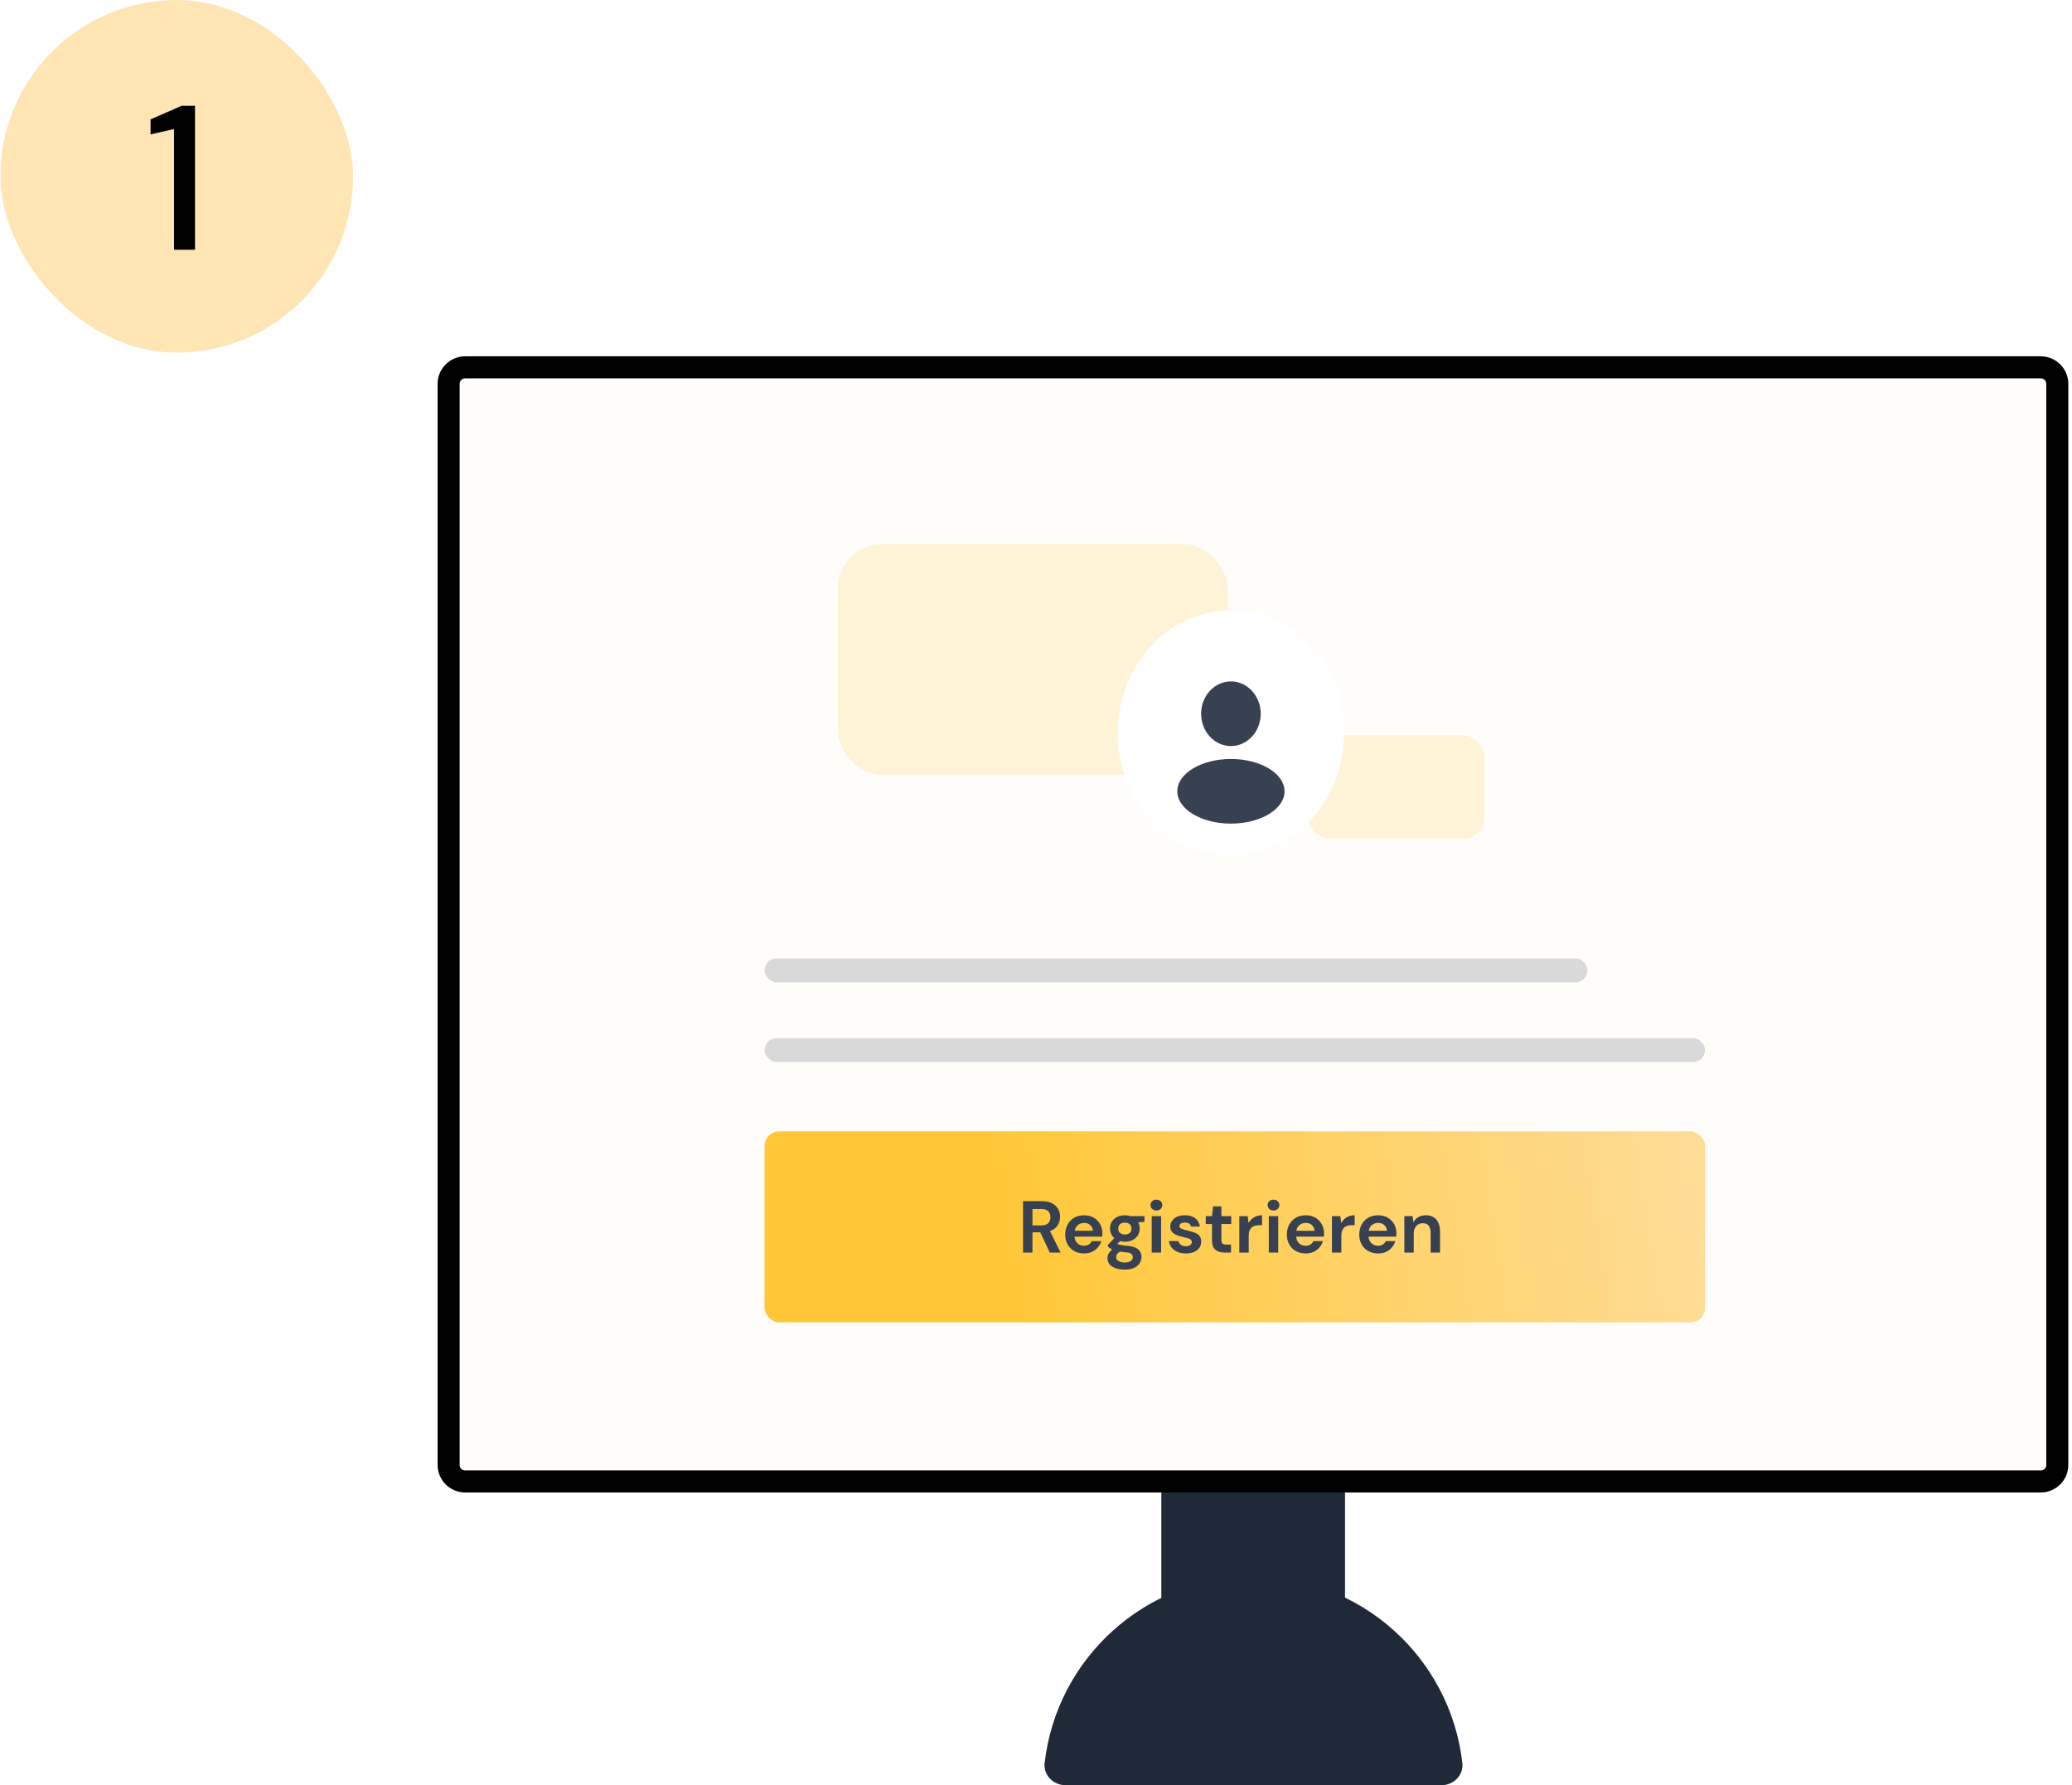 <svg xmlns="http://www.w3.org/2000/svg" width="282" height="243" viewBox="0 0 282 243" fill="none"><script xmlns="" id="eppiocemhmnlbhjplcgkofciiegomcon"/><script xmlns=""/><script xmlns=""/><path fill-rule="evenodd" clip-rule="evenodd" d="M142.177 239.971C141.988 241.631 143.354 242.998 145.023 242.998H196.18C197.849 242.998 199.214 241.631 199.025 239.971C197.399 225.699 185.294 214.613 170.601 214.613C155.909 214.613 143.803 225.699 142.177 239.971Z" fill="#1F2937"/><path d="M179.667 191H161.448C159.575 191 158.058 192.534 158.058 194.427V234.573C158.058 236.466 159.575 238 161.448 238H179.667C181.54 238 183.058 236.466 183.058 234.573V194.427C183.058 192.534 181.54 191 179.667 191Z" fill="#1F2937"/><g filter="url(#filter0_d_3037_17)"><path d="M274.743 51.398H60.314C59.84 51.398 59.456 51.783 59.456 52.258V199.396C59.456 199.87 59.84 200.255 60.314 200.255H274.743C275.218 200.255 275.602 199.87 275.602 199.396V52.258C275.602 51.783 275.218 51.398 274.743 51.398Z" fill="#FFFDF9"/><path d="M274.744 50H60.314C59.068 50 58.058 51.011 58.058 52.259V199.397C58.058 200.644 59.068 201.655 60.314 201.655H274.744C275.99 201.655 277 200.644 277 199.397V52.259C277 51.011 275.99 50 274.744 50Z" stroke="black" stroke-width="3"/></g><rect x="104.058" y="154" width="128" height="26" rx="2" fill="url(#paint0_linear_3037_17)"/><path d="M139.238 170.5V163.5H141.808C142.368 163.5 142.828 163.597 143.188 163.79C143.554 163.977 143.828 164.233 144.008 164.56C144.188 164.88 144.278 165.237 144.278 165.63C144.278 166.057 144.164 166.447 143.938 166.8C143.718 167.153 143.371 167.41 142.898 167.57L144.348 170.5H142.878L141.578 167.74H140.518V170.5H139.238ZM140.518 166.8H141.728C142.154 166.8 142.468 166.697 142.668 166.49C142.868 166.283 142.968 166.01 142.968 165.67C142.968 165.337 142.868 165.07 142.668 164.87C142.474 164.67 142.158 164.57 141.718 164.57H140.518V166.8ZM147.545 170.62C147.045 170.62 146.602 170.513 146.215 170.3C145.829 170.087 145.525 169.787 145.305 169.4C145.085 169.013 144.975 168.567 144.975 168.06C144.975 167.547 145.082 167.09 145.295 166.69C145.515 166.29 145.815 165.98 146.195 165.76C146.582 165.533 147.035 165.42 147.555 165.42C148.042 165.42 148.472 165.527 148.845 165.74C149.219 165.953 149.509 166.247 149.715 166.62C149.929 166.987 150.035 167.397 150.035 167.85C150.035 167.923 150.032 168 150.025 168.08C150.025 168.16 150.022 168.243 150.015 168.33H146.245C146.272 168.717 146.405 169.02 146.645 169.24C146.892 169.46 147.189 169.57 147.535 169.57C147.795 169.57 148.012 169.513 148.185 169.4C148.365 169.28 148.499 169.127 148.585 168.94H149.885C149.792 169.253 149.635 169.54 149.415 169.8C149.202 170.053 148.935 170.253 148.615 170.4C148.302 170.547 147.945 170.62 147.545 170.62ZM147.555 166.46C147.242 166.46 146.965 166.55 146.725 166.73C146.485 166.903 146.332 167.17 146.265 167.53H148.735C148.715 167.203 148.595 166.943 148.375 166.75C148.155 166.557 147.882 166.46 147.555 166.46ZM153.104 169.02C152.864 169.02 152.641 168.993 152.434 168.94L152.064 169.31C152.178 169.37 152.331 169.42 152.524 169.46C152.718 169.5 153.031 169.54 153.464 169.58C154.124 169.64 154.604 169.797 154.904 170.05C155.204 170.303 155.354 170.653 155.354 171.1C155.354 171.393 155.274 171.67 155.114 171.93C154.954 172.197 154.708 172.41 154.374 172.57C154.041 172.737 153.614 172.82 153.094 172.82C152.388 172.82 151.818 172.687 151.384 172.42C150.951 172.16 150.734 171.767 150.734 171.24C150.734 170.793 150.951 170.407 151.384 170.08C151.251 170.02 151.134 169.957 151.034 169.89C150.941 169.823 150.858 169.753 150.784 169.68V169.45L151.654 168.53C151.268 168.19 151.074 167.753 151.074 167.22C151.074 166.887 151.154 166.583 151.314 166.31C151.481 166.037 151.714 165.82 152.014 165.66C152.314 165.5 152.678 165.42 153.104 165.42C153.384 165.42 153.644 165.46 153.884 165.54H155.764V166.32L154.914 166.38C155.048 166.633 155.114 166.913 155.114 167.22C155.114 167.553 155.034 167.857 154.874 168.13C154.714 168.403 154.481 168.62 154.174 168.78C153.874 168.94 153.518 169.02 153.104 169.02ZM153.104 168.04C153.364 168.04 153.578 167.97 153.744 167.83C153.918 167.69 154.004 167.49 154.004 167.23C154.004 166.97 153.918 166.77 153.744 166.63C153.578 166.49 153.364 166.42 153.104 166.42C152.831 166.42 152.611 166.49 152.444 166.63C152.278 166.77 152.194 166.97 152.194 167.23C152.194 167.49 152.278 167.69 152.444 167.83C152.611 167.97 152.831 168.04 153.104 168.04ZM151.904 171.11C151.904 171.357 152.018 171.54 152.244 171.66C152.478 171.787 152.761 171.85 153.094 171.85C153.414 171.85 153.674 171.783 153.874 171.65C154.074 171.523 154.174 171.35 154.174 171.13C154.174 170.95 154.108 170.8 153.974 170.68C153.848 170.56 153.591 170.487 153.204 170.46C152.931 170.44 152.678 170.41 152.444 170.37C152.251 170.477 152.111 170.593 152.024 170.72C151.944 170.847 151.904 170.977 151.904 171.11ZM157.388 164.77C157.155 164.77 156.961 164.7 156.808 164.56C156.661 164.42 156.588 164.243 156.588 164.03C156.588 163.817 156.661 163.643 156.808 163.51C156.961 163.37 157.155 163.3 157.388 163.3C157.621 163.3 157.811 163.37 157.958 163.51C158.111 163.643 158.188 163.817 158.188 164.03C158.188 164.243 158.111 164.42 157.958 164.56C157.811 164.7 157.621 164.77 157.388 164.77ZM156.748 170.5V165.54H158.028V170.5H156.748ZM161.414 170.62C160.974 170.62 160.587 170.55 160.254 170.41C159.921 170.263 159.654 170.063 159.454 169.81C159.254 169.557 159.134 169.263 159.094 168.93H160.384C160.424 169.123 160.531 169.29 160.704 169.43C160.884 169.563 161.114 169.63 161.394 169.63C161.674 169.63 161.877 169.573 162.004 169.46C162.137 169.347 162.204 169.217 162.204 169.07C162.204 168.857 162.111 168.713 161.924 168.64C161.737 168.56 161.477 168.483 161.144 168.41C160.931 168.363 160.714 168.307 160.494 168.24C160.274 168.173 160.071 168.09 159.884 167.99C159.704 167.883 159.557 167.75 159.444 167.59C159.331 167.423 159.274 167.22 159.274 166.98C159.274 166.54 159.447 166.17 159.794 165.87C160.147 165.57 160.641 165.42 161.274 165.42C161.861 165.42 162.327 165.557 162.674 165.83C163.027 166.103 163.237 166.48 163.304 166.96H162.094C162.021 166.593 161.744 166.41 161.264 166.41C161.024 166.41 160.837 166.457 160.704 166.55C160.577 166.643 160.514 166.76 160.514 166.9C160.514 167.047 160.611 167.163 160.804 167.25C160.997 167.337 161.254 167.417 161.574 167.49C161.921 167.57 162.237 167.66 162.524 167.76C162.817 167.853 163.051 167.997 163.224 168.19C163.397 168.377 163.484 168.647 163.484 169C163.491 169.307 163.411 169.583 163.244 169.83C163.077 170.077 162.837 170.27 162.524 170.41C162.211 170.55 161.841 170.62 161.414 170.62ZM166.672 170.5C166.152 170.5 165.735 170.373 165.422 170.12C165.108 169.867 164.952 169.417 164.952 168.77V166.61H164.102V165.54H164.952L165.102 164.21H166.232V165.54H167.572V166.61H166.232V168.78C166.232 169.02 166.282 169.187 166.382 169.28C166.488 169.367 166.668 169.41 166.922 169.41H167.542V170.5H166.672ZM168.671 170.5V165.54H169.811L169.931 166.47C170.111 166.15 170.354 165.897 170.661 165.71C170.974 165.517 171.341 165.42 171.761 165.42V166.77H171.401C171.121 166.77 170.871 166.813 170.651 166.9C170.431 166.987 170.257 167.137 170.131 167.35C170.011 167.563 169.951 167.86 169.951 168.24V170.5H168.671ZM173.325 164.77C173.092 164.77 172.899 164.7 172.745 164.56C172.599 164.42 172.525 164.243 172.525 164.03C172.525 163.817 172.599 163.643 172.745 163.51C172.899 163.37 173.092 163.3 173.325 163.3C173.559 163.3 173.749 163.37 173.895 163.51C174.049 163.643 174.125 163.817 174.125 164.03C174.125 164.243 174.049 164.42 173.895 164.56C173.749 164.7 173.559 164.77 173.325 164.77ZM172.685 170.5V165.54H173.965V170.5H172.685ZM177.711 170.62C177.211 170.62 176.768 170.513 176.381 170.3C175.995 170.087 175.691 169.787 175.471 169.4C175.251 169.013 175.141 168.567 175.141 168.06C175.141 167.547 175.248 167.09 175.461 166.69C175.681 166.29 175.981 165.98 176.361 165.76C176.748 165.533 177.201 165.42 177.721 165.42C178.208 165.42 178.638 165.527 179.011 165.74C179.385 165.953 179.675 166.247 179.881 166.62C180.095 166.987 180.201 167.397 180.201 167.85C180.201 167.923 180.198 168 180.191 168.08C180.191 168.16 180.188 168.243 180.181 168.33H176.411C176.438 168.717 176.571 169.02 176.811 169.24C177.058 169.46 177.355 169.57 177.701 169.57C177.961 169.57 178.178 169.513 178.351 169.4C178.531 169.28 178.665 169.127 178.751 168.94H180.051C179.958 169.253 179.801 169.54 179.581 169.8C179.368 170.053 179.101 170.253 178.781 170.4C178.468 170.547 178.111 170.62 177.711 170.62ZM177.721 166.46C177.408 166.46 177.131 166.55 176.891 166.73C176.651 166.903 176.498 167.17 176.431 167.53H178.901C178.881 167.203 178.761 166.943 178.541 166.75C178.321 166.557 178.048 166.46 177.721 166.46ZM181.278 170.5V165.54H182.418L182.538 166.47C182.718 166.15 182.961 165.897 183.268 165.71C183.581 165.517 183.948 165.42 184.368 165.42V166.77H184.008C183.728 166.77 183.478 166.813 183.258 166.9C183.038 166.987 182.865 167.137 182.738 167.35C182.618 167.563 182.558 167.86 182.558 168.24V170.5H181.278ZM187.565 170.62C187.065 170.62 186.622 170.513 186.235 170.3C185.848 170.087 185.545 169.787 185.325 169.4C185.105 169.013 184.995 168.567 184.995 168.06C184.995 167.547 185.102 167.09 185.315 166.69C185.535 166.29 185.835 165.98 186.215 165.76C186.602 165.533 187.055 165.42 187.575 165.42C188.062 165.42 188.492 165.527 188.865 165.74C189.238 165.953 189.528 166.247 189.735 166.62C189.948 166.987 190.055 167.397 190.055 167.85C190.055 167.923 190.052 168 190.045 168.08C190.045 168.16 190.042 168.243 190.035 168.33H186.265C186.292 168.717 186.425 169.02 186.665 169.24C186.912 169.46 187.208 169.57 187.555 169.57C187.815 169.57 188.032 169.513 188.205 169.4C188.385 169.28 188.518 169.127 188.605 168.94H189.905C189.812 169.253 189.655 169.54 189.435 169.8C189.222 170.053 188.955 170.253 188.635 170.4C188.322 170.547 187.965 170.62 187.565 170.62ZM187.575 166.46C187.262 166.46 186.985 166.55 186.745 166.73C186.505 166.903 186.352 167.17 186.285 167.53H188.755C188.735 167.203 188.615 166.943 188.395 166.75C188.175 166.557 187.902 166.46 187.575 166.46ZM191.131 170.5V165.54H192.261L192.361 166.38C192.515 166.087 192.735 165.853 193.021 165.68C193.315 165.507 193.658 165.42 194.051 165.42C194.665 165.42 195.141 165.613 195.481 166C195.821 166.387 195.991 166.953 195.991 167.7V170.5H194.711V167.82C194.711 167.393 194.625 167.067 194.451 166.84C194.278 166.613 194.008 166.5 193.641 166.5C193.281 166.5 192.985 166.627 192.751 166.88C192.525 167.133 192.411 167.487 192.411 167.94V170.5H191.131Z" fill="#374151"/><rect x="167.058" y="105.5" width="53" height="31.463" rx="6" transform="rotate(-180 167.058 105.5)" fill="#FEF3D7"/><rect x="202.058" y="114.18" width="24" height="14.104" rx="3" transform="rotate(-180 202.058 114.18)" fill="#FEF3D7"/><rect x="104.058" y="130.453" width="112" height="3.255" rx="1.627" fill="#D9D9D9"/><rect x="104.058" y="141.305" width="128" height="3.255" rx="1.627" fill="#D9D9D9"/><ellipse cx="167.529" cy="99.79" rx="15.408" ry="16.716" fill="white"/><ellipse cx="167.529" cy="97.153" rx="4.055" ry="4.399" fill="#374151"/><ellipse cx="167.529" cy="107.711" rx="7.298" ry="4.399" fill="#374151"/><rect x="0.058" width="48" height="48" rx="24" fill="#FFE5B4" id="label-img"/><path d="M23.685 34V17.564L20.493 18.292V16.248L24.721 14.4H26.541V34H23.685Z" fill="black"/><defs><filter id="filter0_d_3037_17" x="56.558" y="48.5" width="224.942" height="154.656" filterUnits="userSpaceOnUse" color-interpolation-filters="sRGB"><feFlood flood-opacity="0" result="BackgroundImageFix"/><feColorMatrix in="SourceAlpha" type="matrix" values="0 0 0 0 0 0 0 0 0 0 0 0 0 0 0 0 0 0 127 0" result="hardAlpha"/><feOffset dx="3"/><feComposite in2="hardAlpha" operator="out"/><feColorMatrix type="matrix" values="0 0 0 0 0.224 0 0 0 0 0.255 0 0 0 0 0.314 0 0 0 1 0"/><feBlend mode="normal" in2="BackgroundImageFix" result="effect1_dropShadow_3037_17"/><feBlend mode="normal" in="SourceGraphic" in2="effect1_dropShadow_3037_17" result="shape"/></filter><linearGradient id="paint0_linear_3037_17" x1="137.77" y1="180" x2="232.873" y2="164.98" gradientUnits="userSpaceOnUse"><stop stop-color="#FFC737"/><stop offset="1" stop-color="#FFDC97"/></linearGradient></defs></svg>